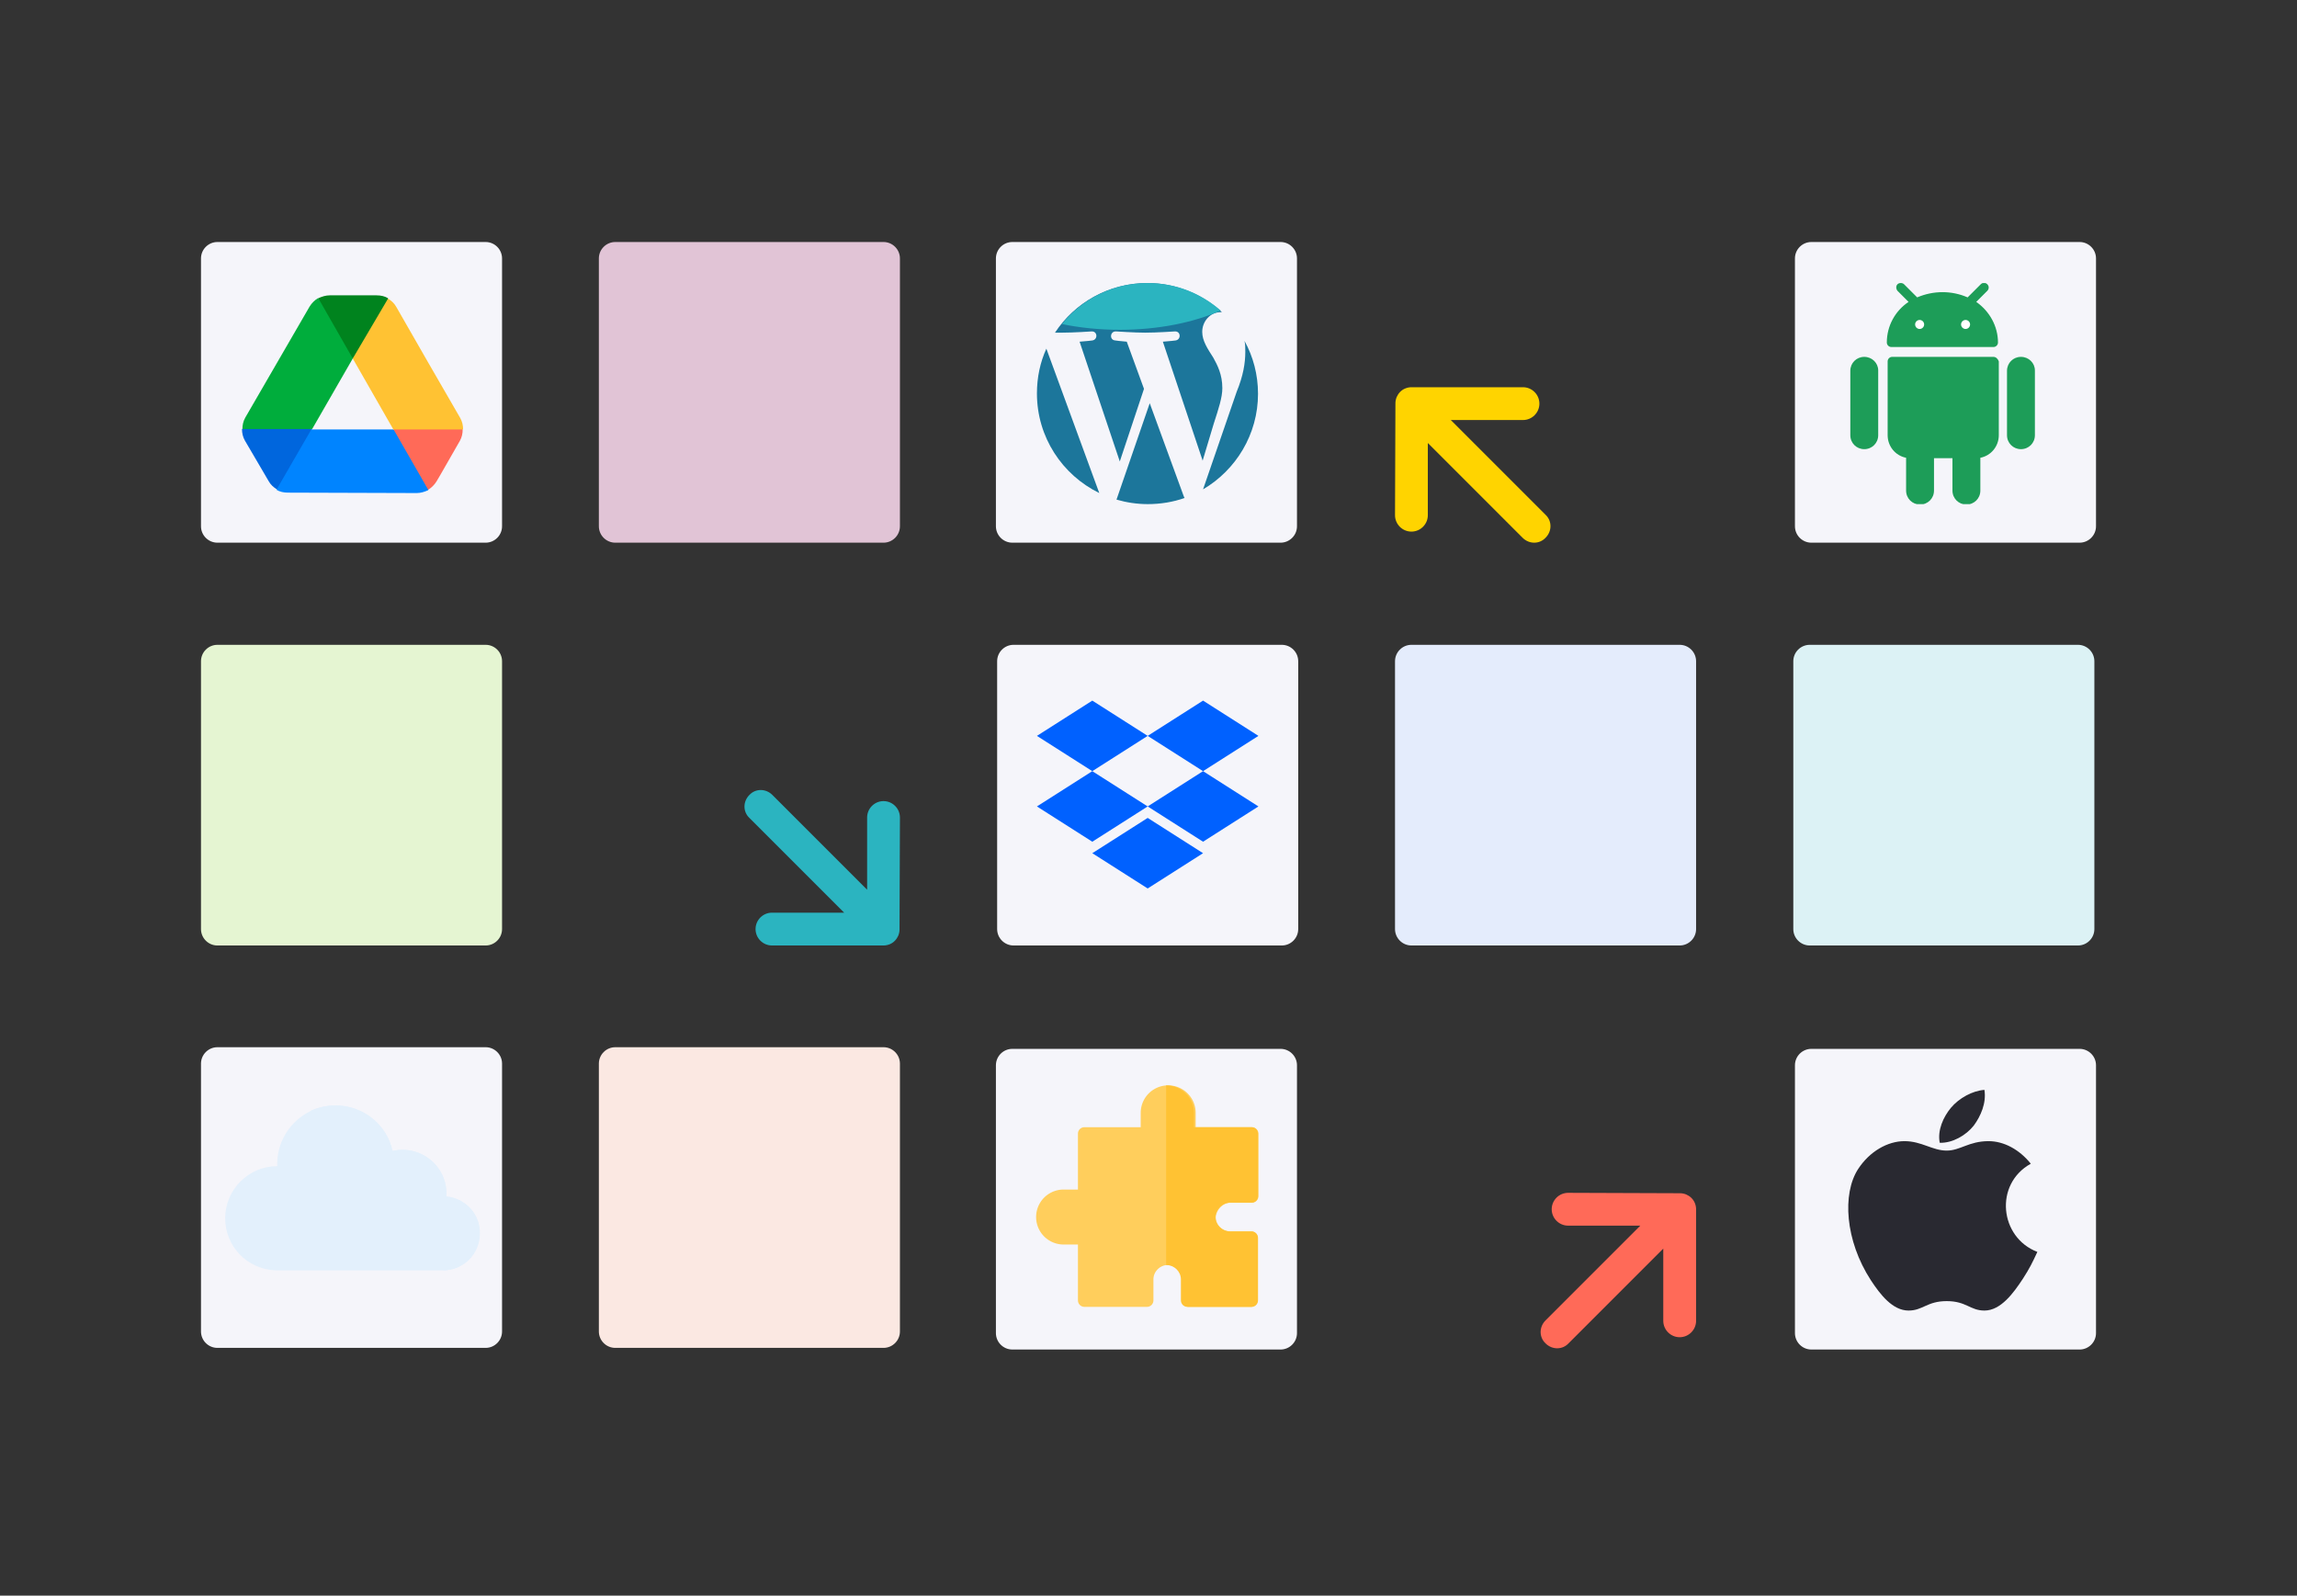 <svg xmlns="http://www.w3.org/2000/svg" xmlns:xlink="http://www.w3.org/1999/xlink" xml:space="preserve" id="Layer_1" x="0" y="0" style="enable-background:new 0 0 560 389" version="1.1" viewBox="0 0 560 389"><rect x="0" y="0" width="560" height="389" fill="#333333" stroke="none"/><style>.st0{fill:#f5f5fa}.st1{fill:#292931}.st11{fill:#ff6a58}.st12{fill:#ffc233}.st13{fill:#0061ff}.st14{fill:#2bb4c0}.st16{fill:#1c769b}.st18{fill:#1d9d58}.st19{fill:#fff}.st20{fill:#e3f0fc}</style><path d="M53 59h65.4c2.2 0 4 1.8 4 4v65.3c0 2.2-1.8 4-4 4H53c-2.2 0-4-1.8-4-4V63c0-2.2 1.8-4 4-4zM441.6 59H507c2.2 0 4 1.8 4 4v65.3c0 2.2-1.8 4-4 4h-65.4c-2.2 0-4-1.8-4-4V63c0-2.2 1.8-4 4-4zM53 255.3h65.4c2.2 0 4 1.8 4 4v65.3c0 2.2-1.8 4-4 4H53c-2.2 0-4-1.8-4-4v-65.3c0-2.2 1.8-4 4-4zM441.6 255.7H507c2.2 0 4 1.8 4 4V325c0 2.2-1.8 4-4 4h-65.4c-2.2 0-4-1.8-4-4v-65.3c0-2.2 1.8-4 4-4z" class="st0"/><path d="M483.8 265.7c-2.9.2-6.2 2-8.2 4.4-1.8 2.2-3.3 5.4-2.7 8.5 3.1.1 6.4-1.8 8.3-4.2 1.7-2.3 3.1-5.5 2.6-8.7z" class="st1"/><path d="M495.1 283.7c-2.8-3.5-6.6-5.5-10.3-5.5-4.8 0-6.9 2.3-10.2 2.3-3.5 0-6.1-2.3-10.3-2.3-4.1 0-8.5 2.5-11.3 6.8-3.9 6-3.2 17.4 3.1 27.1 2.3 3.5 5.3 7.4 9.2 7.4 3.5 0 4.5-2.3 9.3-2.3 4.8 0 5.7 2.3 9.2 2.3 4 0 7.1-4.3 9.4-7.8 1.6-2.5 2.2-3.7 3.5-6.5-9.2-3.5-10.6-16.5-1.6-21.5z" class="st1"/><path d="M53 157.2h65.4c2.2 0 4 1.8 4 4v65.3c0 2.2-1.8 4-4 4H53c-2.2 0-4-1.8-4-4v-65.3c0-2.2 1.8-4 4-4z" style="fill:#e5f5d2"/><path d="M441.2 157.2h65.4c2.2 0 4 1.8 4 4v65.3c0 2.2-1.8 4-4 4h-65.4c-2.2 0-4-1.8-4-4v-65.3c0-2.2 1.8-4 4-4z" style="fill:#dcf2f5"/><path d="M246.8 255.7h65.4c2.2 0 4 1.8 4 4V325c0 2.2-1.8 4-4 4h-65.4c-2.2 0-4-1.8-4-4v-65.3c0-2.2 1.8-4 4-4zM246.8 59h65.4c2.2 0 4 1.8 4 4v65.3c0 2.2-1.8 4-4 4h-65.4c-2.2 0-4-1.8-4-4V63c0-2.2 1.8-4 4-4zM247.1 157.2h65.4c2.2 0 4 1.8 4 4v65.3c0 2.2-1.8 4-4 4h-65.4c-2.2 0-4-1.8-4-4v-65.3c0-2.2 1.8-4 4-4z" class="st0"/><path d="M150 59h65.4c2.2 0 4 1.8 4 4v65.3c0 2.2-1.8 4-4 4H150c-2.2 0-4-1.8-4-4V63c0-2.2 1.8-4 4-4z" style="fill:#e1c4d6"/><path d="M150 255.3h65.4c2.2 0 4 1.8 4 4v65.3c0 2.2-1.8 4-4 4H150c-2.2 0-4-1.8-4-4v-65.3c0-2.2 1.8-4 4-4z" style="fill:#fbe8e2"/><path d="M344.1 157.2h65.4c2.2 0 4 1.8 4 4v65.3c0 2.2-1.8 4-4 4h-65.4c-2.2 0-4-1.8-4-4v-65.3c0-2.2 1.8-4 4-4z" style="fill:#e4ecfc"/><path d="m63.1 113.2 2.4 4.1c.5.9 1.2 1.5 2 2l8.5-6v-8.7l-8.5-3.8-8.5 3.8c0 1 .2 1.9.7 2.8l3.4 5.8z" style="fill:#06d"/><path d="m86 87.4.4-11.3-8.9-3.4c-.8.5-1.5 1.2-2 2l-15.7 27.1c-.5.9-.7 1.8-.7 2.8h17L86 87.4z" style="fill:#00ad3c"/><path d="m86 87.4 8.2-4.4.4-10.3c-.8-.5-1.8-.7-2.8-.7H80.4c-1 0-1.9.3-2.8.7L86 87.4z" style="fill:#00831e"/><path d="M95.9 104.7h-20l-8.5 14.7c.8.5 1.8.7 2.8.7l31.4.1c1 0 1.9-.3 2.8-.7v-9.9l-8.5-4.9z" style="fill:#0084ff"/><path d="M104.4 119.4c.8-.5 1.5-1.2 2-2l1-1.7 4.7-8.2c.5-.9.7-1.8.7-2.8l-9.8-5.2-7.1 5.1 8.5 14.8z" class="st11"/><path d="m104.4 88.4-7.8-13.6c-.5-.9-1.2-1.5-2-2L86 87.4l9.9 17.3h17c0-1-.2-1.9-.7-2.8l-7.8-13.5z" class="st12"/><path d="m279.8 179.4-13.5 8.6 13.5 8.6-13.5 8.6-13.5-8.6 13.5-8.6-13.5-8.6 13.5-8.6 13.5 8.6zM266.3 208l13.5-8.6 13.5 8.6-13.5 8.6-13.5-8.6zM279.8 196.6l13.5-8.6-13.5-8.6 13.5-8.6 13.5 8.6-13.5 8.6 13.5 8.6-13.5 8.6-13.5-8.6z" class="st13"/><path d="M219.4 199.3c0-2.2-1.8-4-4-4s-4 1.8-4 4v17.6l-23.1-23.1c-1.6-1.6-4.1-1.6-5.6 0-1.6 1.6-1.6 4.1 0 5.6l23.1 23.1h-17.6c-2.2 0-4 1.8-4 4s1.8 4 4 4h27.2c.5 0 1-.1 1.5-.3 1-.4 1.7-1.2 2.1-2.1.2-.5.3-1 .3-1.5l.1-27.3z" class="st14"/><path d="M382.3 290.8c-2.2 0-4 1.8-4 4s1.8 4 4 4h17.6l-23.1 23.1c-1.6 1.6-1.6 4.1 0 5.6 1.6 1.6 4.1 1.6 5.6 0l23.1-23.1V322c0 2.2 1.8 4 4 4s4-1.8 4-4v-27.2c0-.5-.1-1-.3-1.5-.4-1-1.2-1.7-2.1-2.1-.5-.2-1-.3-1.5-.3l-27.3-.1z" class="st11"/><path d="M340.1 125.6c0 2.2 1.8 4 4 4s4-1.8 4-4V108l23.1 23.1c1.6 1.6 4.1 1.6 5.6 0 1.6-1.6 1.6-4.1 0-5.6l-23.1-23.1h17.6c2.2 0 4-1.8 4-4s-1.8-4-4-4h-27.2c-.5 0-1 .1-1.5.3-1 .4-1.7 1.2-2.1 2.1-.2.5-.3 1-.3 1.5l-.1 27.3z" style="fill:#ffd400"/><path d="M252.8 95.9c0 10.7 6.2 19.9 15.2 24.3L255.1 85c-1.5 3.3-2.3 7-2.3 10.9zM280.3 98.3l-8.1 23.5c2.4.7 5 1.1 7.6 1.1 3.1 0 6.2-.5 9-1.5-.1-.1-.1-.2-.2-.4l-8.3-22.7z" class="st16"/><path d="M298 94.6c0-3.3-1.2-5.6-2.2-7.4-1.4-2.2-2.7-4.1-2.7-6.3 0-2.5 1.9-4.8 4.5-4.8h.3c-4.8-4.4-11.2-7.1-18.2-7.1-9.4 0-17.7 4.8-22.5 12.1h1.7c2.8 0 7.2-.3 7.2-.3 1.5-.1 1.6 2 .2 2.2 0 0-1.5.2-3.1.3l9.8 29.2 5.9-17.7-4.2-11.5c-1.5-.1-2.8-.3-2.8-.3-1.5-.1-1.3-2.3.2-2.2 0 0 4.5.3 7.1.3 2.8 0 7.2-.3 7.2-.3 1.5-.1 1.6 2 .2 2.2 0 0-1.5.2-3.1.3l9.7 29 2.7-9c1.2-3.7 2.1-6.4 2.1-8.7zM303.6 85.8c0 2.7-.5 5.8-2.1 9.7l-8.2 23.8c8-4.7 13.4-13.4 13.4-23.3 0-4.7-1.2-9.1-3.3-12.9.2.8.2 1.7.2 2.7z" class="st16"/><path d="M279.8 69c-8.5 0-16 3.9-20.9 10 4.3.9 9.1 1.4 14.1 1.4 9.5 0 18.1-1.8 24.6-4.7-4.8-4.2-11-6.7-17.8-6.7z" class="st14"/><defs><path id="SVGID_1_" d="M446.6 69h53.9v53.9h-53.9z"/></defs><clipPath id="SVGID_00000069388994228644880690000005444901358779435951_"><use xlink:href="#SVGID_1_" style="overflow:visible"/></clipPath><g style="clip-path:url(#SVGID_00000069388994228644880690000005444901358779435951_)"><path d="M454.5 87c-1.9 0-3.4 1.5-3.4 3.4v15.7c0 1.9 1.5 3.4 3.4 3.4s3.4-1.5 3.4-3.4V90.3c0-1.8-1.5-3.3-3.4-3.3zM492.7 87c-1.9 0-3.4 1.5-3.4 3.4v15.7c0 1.9 1.5 3.4 3.4 3.4s3.4-1.5 3.4-3.4V90.3c0-1.8-1.5-3.3-3.4-3.3zM486 87h-24.7c-.6 0-1.1.5-1.1 1.1v18c0 2.7 1.9 5 4.5 5.5v8c0 1.9 1.5 3.4 3.4 3.4s3.4-1.5 3.4-3.4v-7.9h4.5v7.9c0 1.9 1.5 3.4 3.4 3.4s3.4-1.5 3.4-3.4v-8c2.6-.5 4.5-2.8 4.5-5.5v-18c-.2-.6-.7-1.1-1.3-1.1zM481.8 73.6l2.7-2.7c.4-.4.5-1.1 0-1.6-.4-.4-1.1-.5-1.6 0l-3.2 3.2c-3.9-1.7-8.3-1.7-12.3 0l-3.2-3.2c-.4-.4-1.2-.4-1.6 0-.4.4-.4 1.1 0 1.6l2.7 2.7c-3.3 2.2-5.3 5.9-5.3 9.9 0 .6.5 1.1 1.1 1.1H486c.6 0 1.1-.5 1.1-1.1 0-3.9-2-7.6-5.3-9.9z" class="st18"/><path d="M468 80.2c.6 0 1.1-.5 1.1-1.1s-.5-1.1-1.1-1.1c-.6 0-1.1.5-1.1 1.1s.5 1.1 1.1 1.1zM479.2 80.2c.6 0 1.1-.5 1.1-1.1s-.5-1.1-1.1-1.1c-.6 0-1.1.5-1.1 1.1s.5 1.1 1.1 1.1z" class="st19"/></g><path d="M108.8 291.7c.5-7.2-6.1-12.7-13.1-11.1-1.4-6.4-7.1-11.1-13.9-11.1-8 0-14.5 6.7-14.2 14.8-7 0-12.7 5.7-12.7 12.7 0 6.9 5.4 12.4 12.2 12.7H108c5 0 9-4 9-9 .1-4.7-3.6-8.6-8.2-9z" class="st20"/><path d="M108.8 291.7c.5-7.2-6.1-12.7-13.1-11.1-1.4-6.4-7.1-11.1-13.9-11.1-2.2 0-4.4.5-6.3 1.4.5 0 1-.1 1.4-.1 6.8 0 12.5 4.8 13.9 11.1 7-1.7 13.6 3.9 13.1 11.1 4.6.4 8.3 4.3 8.3 9 0 3.2-1.7 6.1-4.3 7.7 5 0 9-4 9-9 .2-4.7-3.5-8.6-8.1-9z" class="st20"/><path d="M300.1 293.2h5.1c.9 0 1.6-.7 1.6-1.6v-15.2c0-.9-.7-1.6-1.6-1.6h-13.7v-3.5a6.7 6.7 0 0 0-13.4 0v3.5h-13.7c-.9 0-1.6.7-1.6 1.6V290h-3.5a6.7 6.7 0 0 0 0 13.4h3.5V317c0 .9.7 1.6 1.6 1.6h15.2c.9 0 1.6-.7 1.6-1.6v-5.1c0-1.9 1.6-3.5 3.5-3.5s3.5 1.6 3.5 3.5v5.1c0 .9.7 1.6 1.6 1.6H305c.9 0 1.6-.7 1.6-1.6v-15.2c0-.9-.7-1.6-1.6-1.6h-5.1c-1.9 0-3.5-1.6-3.5-3.5.2-1.9 1.8-3.5 3.7-3.5z" style="fill:#ffce5c"/><path d="M299.9 293.2h5.2c.9 0 1.6-.7 1.6-1.6v-15.2c0-.9-.7-1.6-1.6-1.6h-14v-3.5c0-3.7-3.1-6.7-6.8-6.7v43.8c2 0 3.6 1.6 3.6 3.5v5.1c0 .9.7 1.6 1.6 1.6h15.6c.9 0 1.6-.7 1.6-1.6v-15.2c0-.9-.7-1.6-1.6-1.6h-5.2c-2 0-3.6-1.6-3.6-3.5.1-1.9 1.7-3.5 3.6-3.5z" class="st12"/></svg>